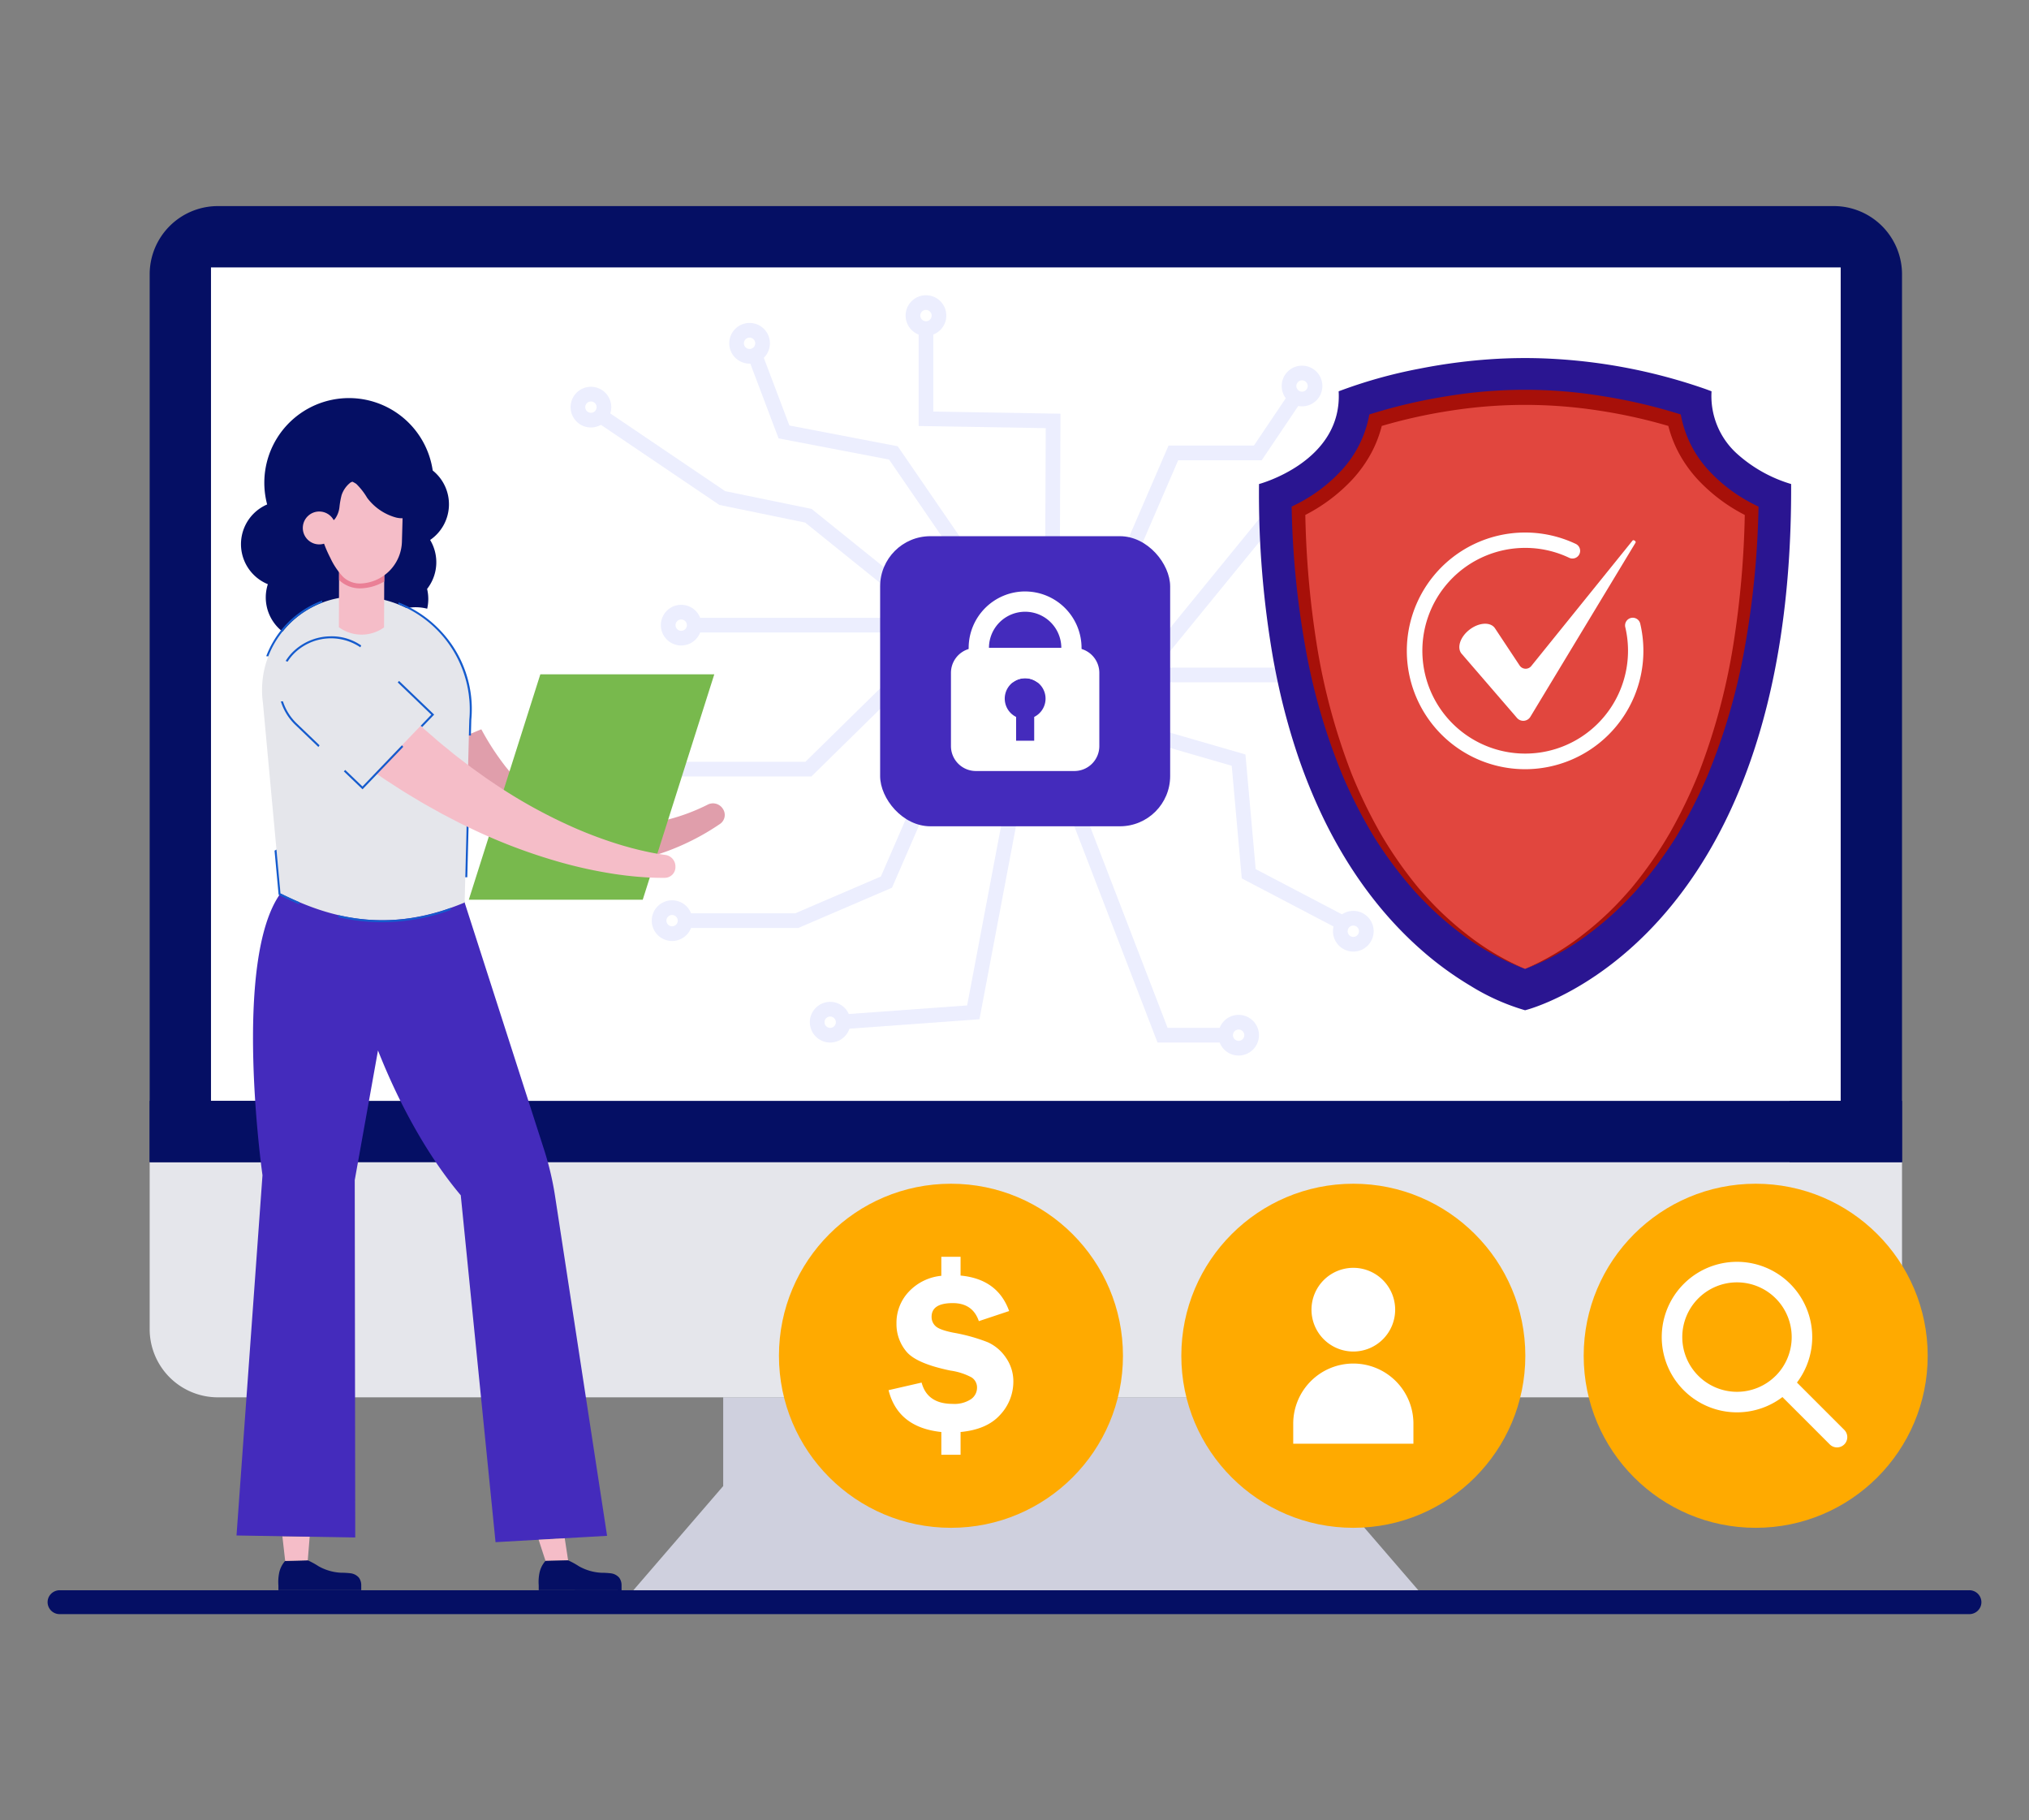 <svg xmlns="http://www.w3.org/2000/svg" xmlns:xlink="http://www.w3.org/1999/xlink" height="435" viewBox="0 0 485 435" width="485"><rect x="0" y="0" width="485" height="435" fill="#808080" stroke="none"/><clipPath id="a"><path d="m233 184h485v435h-485z"></path></clipPath><g clip-path="url(#a)" transform="translate(-233 -184)"><path d="m3739.244 1511.085a2.827 2.827 0 0 1 -.847 2.019 2.9 2.9 0 0 1 -2.042.837h-456.466a2.873 2.873 0 0 1 -2.889-2.855 2.818 2.818 0 0 1 .847-2.019 2.9 2.9 0 0 1 2.042-.837h456.465a2.871 2.871 0 0 1 2.89 2.855z" fill="#050f64" transform="translate(-3032.622 -944.19)"></path><path d="m3781.329 365.954v212.192h-418.87v-212.192a16.307 16.307 0 0 1 16.305-16.305h386.259a16.307 16.307 0 0 1 16.306 16.305z" fill="#050f64" transform="translate(-3093.682 -116.398)"></path><path d="m0 0h365.129v201.628h-365.129z" fill="#fff" transform="translate(295.646 260.12)"></path><path d="m3413.792 400.982v199.184h389.554v-199.184z" fill="#fff" transform="translate(-3130.359 -153.075)"></path><path d="m3955.058 1392.861-21.467-24.893v-21.209h-144.679v21.21l-21.465 24.892z" fill="#e5e6eb" transform="translate(-3383.041 -828.821)"></path><path d="m3955.058 1392.861-21.467-24.893v-21.209h-144.679v21.21l-21.465 24.892z" fill="#050f64" opacity=".1" transform="translate(-3383.041 -828.821)"></path><path d="m3781.329 1149.954v39.885a16.3 16.3 0 0 1 -16.305 16.305h-386.26a16.3 16.3 0 0 1 -16.305-16.305v-39.885z" fill="#e5e6eb" transform="translate(-3093.682 -688.206)"></path><path d="m0 0h14.656v418.87h-14.656z" fill="#050f64" transform="matrix(0 1 -1 0 687.647 447.091)"></path><circle cx="12.021" cy="12.021" fill="#050f64" r="12.021" transform="matrix(.234 -.972 .972 .234 463.712 498.718)"></circle><g fill="#eceefe"><path d="m4039.963 512.555-3.508-.016.172-37.387-30.388-.51v-23.61h3.507v20.161l30.4.51z" transform="translate(-3553.655 -188.835)"></path><path d="m4173.61 547.828-3.22-1.391 12.867-29.793h20.408l9-13.374 2.91 1.958-10.041 14.923h-19.97z" transform="translate(-3670.938 -226.159)"></path><path d="m4199.2 573.78-2.717-2.218 28.927-35.438 31.49-10.053 5.644-16.89 3.327 1.112-6.208 18.579-32.194 10.277z" transform="translate(-3689.583 -230.381)"></path><path d="m4234.9 831.93-24.292-12.73-2.4-26.915-24.036-6.961.976-3.369 26.341 7.628 2.446 27.4 22.6 11.839z" transform="translate(-3680.783 -425.277)"></path><path d="m4169.449 905.426h-17.561l-21.721-56.426 3.273-1.26 20.855 54.179h15.153z" transform="translate(-3642.199 -472.278)"></path><path d="m3938.136 903.007-.254-3.5 31.113-2.258 9.184-48.541 3.447.652-9.686 51.192z" transform="translate(-3504.814 -472.971)"></path><path d="m3833.85 871.316h-28.613v-3.508h27.892l20.47-8.793 8.992-20.7 3.217 1.4-9.546 21.976z" transform="translate(-3410.041 -465.545)"></path><path d="m3820.1 755.7h-38.5v-3.51h37.067l25.471-25.017 2.458 2.5z" transform="translate(-3393.15 -386.134)"></path><path d="m3808.768 565.461-25.652-20.66-20.5-4.213-30.7-20.759 1.965-2.905 30.119 20.368 20.653 4.244 26.314 21.193z" transform="translate(-3357.654 -235.914)"></path><path d="m3913.892 520.479-18.179-26.486-26.413-5.064-7.862-20.8 3.281-1.24 7.168 18.962 25.9 4.966 18.994 27.674z" transform="translate(-3450.197 -200.166)"></path><path d="m0 0h52.03v3.508h-52.03z" transform="translate(398.303 331.645)"></path><path d="m0 0h49.188v3.508h-49.188z" transform="translate(507.003 343.551)"></path><path d="m4000.217 434a4.861 4.861 0 1 1 4.861-4.861 4.867 4.867 0 0 1 -4.861 4.861zm0-6.215a1.354 1.354 0 1 0 1.354 1.354 1.355 1.355 0 0 0 -1.354-1.35z" transform="translate(-3545.879 -169.722)"></path><path d="m3852.542 457.189a4.861 4.861 0 1 1 4.862-4.861 4.866 4.866 0 0 1 -4.862 4.861zm0-6.215a1.354 1.354 0 1 0 1.354 1.354 1.355 1.355 0 0 0 -1.354-1.354z" transform="translate(-3440.367 -186.287)"></path><path d="m3719.713 510.624a4.861 4.861 0 1 1 4.862-4.861 4.867 4.867 0 0 1 -4.862 4.861zm0-6.215a1.354 1.354 0 1 0 1.354 1.354 1.355 1.355 0 0 0 -1.354-1.355z" transform="translate(-3345.462 -224.465)"></path><path d="m4315.066 492.939a4.861 4.861 0 1 1 4.861-4.861 4.867 4.867 0 0 1 -4.861 4.861zm0-6.215a1.354 1.354 0 1 0 1.354 1.354 1.355 1.355 0 0 0 -1.354-1.355z" transform="translate(-3770.834 -211.83)"></path><path d="m4421.526 495.814a4.861 4.861 0 1 1 4.861-4.861 4.867 4.867 0 0 1 -4.861 4.861zm0-6.215a1.354 1.354 0 1 0 1.354 1.354 1.355 1.355 0 0 0 -1.354-1.353z" transform="translate(-3846.899 -213.884)"></path><path d="m4358 949.311a4.861 4.861 0 1 1 4.862-4.861 4.867 4.867 0 0 1 -4.862 4.861zm0-6.215a1.354 1.354 0 1 0 1.354 1.354 1.355 1.355 0 0 0 -1.354-1.35z" transform="translate(-3801.512 -537.902)"></path><path d="m4363.43 734.808a4.861 4.861 0 1 1 4.861-4.861 4.867 4.867 0 0 1 -4.861 4.861zm0-6.215a1.354 1.354 0 1 0 1.354 1.354 1.355 1.355 0 0 0 -1.354-1.354z" transform="translate(-3805.39 -384.642)"></path><path d="m4261.979 1036.338a4.861 4.861 0 1 1 4.861-4.861 4.867 4.867 0 0 1 -4.861 4.861zm0-6.215a1.354 1.354 0 1 0 1.354 1.354 1.356 1.356 0 0 0 -1.354-1.355z" transform="translate(-3732.905 -600.082)"></path><path d="m3920.023 1025.454a4.861 4.861 0 1 1 4.861-4.862 4.867 4.867 0 0 1 -4.861 4.862zm0-6.215a1.354 1.354 0 1 0 1.354 1.354 1.355 1.355 0 0 0 -1.354-1.354z" transform="translate(-3488.581 -592.305)"></path><path d="m3787.657 940.451a4.861 4.861 0 1 1 4.862-4.861 4.867 4.867 0 0 1 -4.862 4.861zm0-6.215a1.354 1.354 0 1 0 1.354 1.354 1.355 1.355 0 0 0 -1.354-1.354z" transform="translate(-3394.007 -531.572)"></path><path d="m3763.009 813.633a4.861 4.861 0 1 1 4.861-4.861 4.867 4.867 0 0 1 -4.861 4.861zm0-6.215a1.354 1.354 0 1 0 1.354 1.354 1.355 1.355 0 0 0 -1.354-1.355z" transform="translate(-3376.396 -440.962)"></path><path d="m3795.295 693.108a4.861 4.861 0 1 1 4.861-4.861 4.867 4.867 0 0 1 -4.861 4.861zm0-6.215a1.354 1.354 0 1 0 1.354 1.354 1.356 1.356 0 0 0 -1.354-1.354z" transform="translate(-3399.464 -354.848)"></path></g><rect fill="#442bbc" height="69.324" rx="12" transform="translate(443.382 312.142)" width="69.324"></rect><path d="m4052.988 685.711v3.349h17.295v-3.349zm8.647-13.5a13.511 13.511 0 0 0 -13.5 13.5v8.189h10.6a4.879 4.879 0 0 1 5.785 0h10.6v-8.194a13.511 13.511 0 0 0 -13.484-13.491zm-8.647 13.5a8.647 8.647 0 1 1 17.295 0z" fill="#fff" transform="translate(-3583.593 -346.867)"></path><path d="m4064.53 719.736a5.946 5.946 0 0 0 -1.719-.253h-23.55a5.858 5.858 0 0 0 -1.723.256 5.954 5.954 0 0 0 -4.236 5.7v17.5a5.96 5.96 0 0 0 5.959 5.959h23.55a5.958 5.958 0 0 0 5.956-5.959v-17.5a5.959 5.959 0 0 0 -4.237-5.703zm-11.33 16.234v5.686h-4.325v-5.686a4.877 4.877 0 1 1 4.325 0z" fill="#fff" transform="translate(-3572.991 -380.639)"></path><path d="m3484.731 539.887a20.232 20.232 0 1 0 -39.575 8.113 10.332 10.332 0 0 0 .166 19.057c-.1.312-.187.631-.258.957a10.333 10.333 0 0 0 16.223 10.524c.132.034.264.068.4.1a10.336 10.336 0 0 1 9.446 2.061 10.338 10.338 0 0 0 12.255-12.511 10.336 10.336 0 0 0 .726-11.7 10.332 10.332 0 0 0 .619-16.6z" fill="#050f64" transform="translate(-3148.297 -243.445)"></path><path d="m3630.066 735.529a2.791 2.791 0 0 0 -3.461-1.025 47.341 47.341 0 0 1 -21.942 5.131 33.147 33.147 0 0 1 -10.488-2 33.121 33.121 0 0 1 -9.077-5.13 37.8 37.8 0 0 1 -3.906-3.545l-.464-.472-.446-.5c-.3-.333-.6-.657-.889-.994-.564-.7-1.155-1.36-1.688-2.094a61.859 61.859 0 0 1 -5.827-9.257 106.746 106.746 0 0 1 -7.977-21.175 8.466 8.466 0 0 0 -1.7-3.078 8.573 8.573 0 0 0 -1.291-1.194 9.465 9.465 0 0 0 -1.5-.948 10.166 10.166 0 0 0 -7.4-.657 9.3 9.3 0 0 0 -5.761 4.721 9.041 9.041 0 0 0 -.674 1.751 9.274 9.274 0 0 0 -.281 1.872 8.906 8.906 0 0 0 .661 3.872c1.7 3.985 3.561 7.93 5.657 11.793a108.516 108.516 0 0 0 6.983 11.3 76.389 76.389 0 0 0 8.757 10.341c.8.814 1.674 1.572 2.515 2.347.434.378.882.746 1.323 1.117l.663.554.689.532a50.369 50.369 0 0 0 5.776 3.912 44.357 44.357 0 0 0 13.03 5.1 42.924 42.924 0 0 0 13.724.676 50.642 50.642 0 0 0 12.876-3.228 57.829 57.829 0 0 0 11.446-6.055 2.6 2.6 0 0 0 .672-3.667z" fill="#e09eab" transform="translate(-3224.306 -358.279)"></path><path d="m3574.622 713.113-8.318-20.054c-2.516-6.066-9.123-9.291-15.189-6.776a12.449 12.449 0 0 0 -6.778 15.887l8.318 20.054z" fill="#fff" transform="translate(-3223.016 -356.304)"></path><path d="m3489.421 1487.343a3.138 3.138 0 0 0 -1.985-1.056 19.064 19.064 0 0 0 -2.3-.133 12.172 12.172 0 0 1 -5.373-1.556 18.178 18.178 0 0 0 -2.58-1.408l-5.4.142a6.184 6.184 0 0 0 -1.442 2.91 10.883 10.883 0 0 0 -.171 2.958v1.125h19.8v-1.125a3.049 3.049 0 0 0 -.549-1.857z" fill="#050f64" transform="translate(-3170.622 -926.299)"></path><path d="m3473.561 1463.046.667 5.893 5.4-.142.458-5.642z" fill="#f5bdc8" transform="translate(-3173.062 -911.907)"></path><path d="m3468.988 957.615c5.349 13.528 12.258 25.688 19.785 34.611l8.314 82.9 26.662-1.516-12.43-81.152a72.126 72.126 0 0 0 -2.5-10.737s-19.12-59.459-19.122-59.464c-2.024-7.774-44.013-2.17-44.013-2.17-11.6 16.1-4.305 67.343-4.305 67.343l-6.208 86.1 28.38.475-.12-85.4z" fill="#442bbc" transform="translate(-3145.636 -522.575)"></path><path d="m3688.091 1465.061 1.648 5.055 5.4-.135-.805-5.275z" fill="#f5bdc8" transform="translate(-3326.342 -913.094)"></path><path d="m3707.368 1487.352a3.138 3.138 0 0 0 -1.984-1.059 19.042 19.042 0 0 0 -2.3-.136 12.168 12.168 0 0 1 -5.371-1.563 18.144 18.144 0 0 0 -2.579-1.411l-5.4.135a6.189 6.189 0 0 0 -1.446 2.908 10.892 10.892 0 0 0 -.174 2.958v1.125l19.8.025v-1.125a3.049 3.049 0 0 0 -.546-1.857z" fill="#050f64" transform="translate(-3326.342 -926.294)"></path><path d="m3477.544 676.453a27.019 27.019 0 0 1 28.518 29.391l-1.113 43.7c-17.986 7.539-31.911 3.883-44.013-2.17l-4.2-45.525a22.354 22.354 0 0 1 20.808-25.396z" fill="#e5e6eb" transform="translate(-3160.885 -349.86)"></path><path d="m3463.736 686.719a22.79 22.79 0 0 0 -3.689 6.386l.489.038a22.419 22.419 0 0 1 12.875-12.839l.026-.508a22.871 22.871 0 0 0 -9.701 6.923zm40.395 66.54a46.547 46.547 0 0 1 -26.8 1.731l-.05.477a45.778 45.778 0 0 0 10.447 1.218 49.074 49.074 0 0 0 16.466-2.937zm-2.155-65.96a27.533 27.533 0 0 0 -10.289-7.06l-.086.465a27.035 27.035 0 0 1 16.984 27.562l-.1 3.759.48.048.1-3.778a27.191 27.191 0 0 0 -7.09-20.995zm5.65 58.632h.479l.359-14.179h-.477zm-44.168 3.867-.966-10.478-.46.254.973 10.533.24.12c1.6.8 3.162 1.522 4.7 2.167v-.518c-1.524-.645-3.02-1.345-4.487-2.076z" fill="#155bcd" transform="translate(-3163.407 -352.284)"></path><path d="m3531.726 644.127-.058 16.575a9.189 9.189 0 0 1 -10.8-.038l.058-16.575z" fill="#f5bdc8" transform="translate(-3206.863 -326.771)"></path><path d="m3531.823 649.387-.014 4.111a11.787 11.787 0 0 1 -5.491 1.634c-.113 0-.225.006-.337.006a7.182 7.182 0 0 1 -4.97-2l.013-3.792z" fill="#ea8096" transform="translate(-3206.965 -330.529)"></path><path d="m3525.014 579.554-.264 9.652-.061 2.142a10.271 10.271 0 0 1 -9.81 9.883 5.793 5.793 0 0 1 -1.613-.157 6.281 6.281 0 0 1 -.612-.182c-.042-.013-.084-.029-.126-.046a5.6 5.6 0 0 1 -2.067-1.367 17.305 17.305 0 0 1 -2.882-4.362 29.52 29.52 0 0 1 -1.721-4.021 13.281 13.281 0 0 1 -.7-5.045l.312-8.469 16.375-2.05z" fill="#f5bdc8" transform="translate(-3195.619 -277.788)"></path><path d="m3523.963 576.5a17.948 17.948 0 0 0 -1.017-3.529 6.282 6.282 0 0 0 -2.011-1.759 3.016 3.016 0 0 0 -1.35-.251 6.63 6.63 0 0 0 -1.95-1.567c-3.845-2.01-9.076-2.262-11.826-1.075-1.956.844-5.715 1.237-4.982 2.016-1.315-.035-.463 1.66-1.37 5.1-.809 3.066-.643 8.219.929 9.209s3.839.612 2.416-3.144c0 0-.021-.153-.042-.416a2.889 2.889 0 0 0 1.611-1.056 5.841 5.841 0 0 0 .994-2.7 19.955 19.955 0 0 1 .508-2.856 6.359 6.359 0 0 1 2.166-3.052q.209-.091.423-.174a7.547 7.547 0 0 1 .925.523 16.175 16.175 0 0 1 2.6 3.329 12.837 12.837 0 0 0 6.661 4.642 5.767 5.767 0 0 0 1.822.238c-.007.16-.018.319-.034.477 0 0 2.165-.129 2.817-1.162a4.17 4.17 0 0 0 .71-2.793z" fill="#050f64" transform="translate(-3191.225 -272.128)"></path><circle cx="3.929" cy="3.929" fill="#f5bdc8" r="3.929" transform="matrix(.092 -.996 .996 .092 305.035 313.724)"></circle><path d="m3629.629 795.447h41.58l17.1-53.86h-41.58z" fill="#78b94d" transform="translate(-3284.571 -396.433)"></path><path d="m3567.4 768.073a2.776 2.776 0 0 0 -2.236-2.779c-1.858-.244-3.733-.6-5.589-1.026-.929-.2-1.854-.451-2.777-.685-.92-.259-1.841-.506-2.754-.791a100.291 100.291 0 0 1 -10.745-3.987 123.012 123.012 0 0 1 -19.974-11.106l-1.184-.8-1.163-.832-2.32-1.663-2.272-1.731c-.754-.58-1.517-1.143-2.249-1.756-1.474-1.208-2.965-2.378-4.389-3.647l-2.155-1.865c-.708-.635-1.4-1.287-2.1-1.929a187.626 187.626 0 0 1 -15.766-16.462 8.4 8.4 0 0 0 -6.24-2.7 10.284 10.284 0 0 0 -6.9 2.7 9.46 9.46 0 0 0 -3.166 6.691 8.549 8.549 0 0 0 2.778 6.694 204.973 204.973 0 0 0 19.591 15.34c.857.584 1.706 1.177 2.569 1.752l2.619 1.683c1.728 1.141 3.529 2.184 5.3 3.254.88.543 1.8 1.038 2.7 1.546l2.715 1.511 2.759 1.435 1.378.714 1.4.676a133.5 133.5 0 0 0 23.153 8.843 108.186 108.186 0 0 0 12.1 2.613c1.019.163 2.047.288 3.069.423 1.029.11 2.053.232 3.087.307 2.064.17 4.133.265 6.235.24a2.56 2.56 0 0 0 2.526-2.663z" fill="#f5bdc8" transform="translate(-3172.95 -376.951)"></path><path d="m3491.619 746.853-15.67-15.027c-4.74-4.545-5.349-11.873-.8-16.612a12.449 12.449 0 0 1 17.263-.552l15.67 15.027z" fill="#e5e6eb" transform="translate(-3171.979 -374.899)"></path><path d="m3500.222 720.79 8.028 7.7-2.552 2.662.392.281 2.838-2.958-8.389-8.046zm-16.366-11.014a13.026 13.026 0 0 0 -8.886 3.9 11.8 11.8 0 0 0 -1.535 1.978l.456.18a11.2 11.2 0 0 1 1.425-1.826 12.538 12.538 0 0 1 15.969-1.614l.2-.447a12.463 12.463 0 0 0 -7.629-2.17zm-8.068 21.194 5.466 5.244.28-.395-5.415-5.193a12.718 12.718 0 0 1 -3.342-5.329l-.494.031a13.179 13.179 0 0 0 3.505 5.643zm11.881 10.733-.333.343 4.467 4.284 9.738-10.155-.312-.367-9.44 9.844z" fill="#155bcd" transform="translate(-3172.149 -373.699)"></path><path d="m4418.377 506.949c.484 110.342-63.6 125.758-63.6 125.758a52.643 52.643 0 0 1 -13.024-5.825 78.858 78.858 0 0 1 -11.563-8.406c-7.893-6.888-16.414-16.912-23.475-31.367a132.14 132.14 0 0 1 -6.989-17.505q-1.3-4.055-2.443-8.449-1.518-5.854-2.7-12.352a228.624 228.624 0 0 1 -3.4-41.854s20-5.3 19.037-22.159a115.8 115.8 0 0 1 19.3-5.406c2.985-.592 6.238-1.135 9.707-1.561 2.255-.282 4.6-.513 7.032-.68 2.747-.195 5.594-.3 8.521-.3 2.5 0 4.943.08 7.321.224a132.532 132.532 0 0 1 35.668 7.133c1.033.368 1.583.592 1.583.592a18.556 18.556 0 0 0 6.31 15.113 33.719 33.719 0 0 0 12.715 7.044z" fill="#2a1591" transform="translate(-3757.235 -207.274)"></path><path d="m4378.427 646.329c-4.562-1.744-15.307-6.82-25.887-18.9-17.759-20.275-27.484-51.5-28.27-90.582 7.6-3.753 16.167-10.778 18.439-21.659a119.788 119.788 0 0 1 71.436 0c2.272 10.882 10.841 17.906 18.439 21.659-.786 39.081-10.511 70.307-28.271 90.583-10.579 12.08-21.323 17.155-25.886 18.899z" fill="#e1463e" transform="translate(-3780.884 -230.781)"></path><path d="m4374.314 641.81a59.664 59.664 0 0 1 -14.222-7.631 77.846 77.846 0 0 1 -6.319-5.087c-2.018-1.806-3.917-3.74-5.758-5.731a98.034 98.034 0 0 1 -9.745-13.012 116.658 116.658 0 0 1 -7.448-14.469 146.784 146.784 0 0 1 -9.07-31.2 211.311 211.311 0 0 1 -3.212-32.322l-.026-1.014.927-.469a37.575 37.575 0 0 0 11.192-8.423 26.563 26.563 0 0 0 6.257-12.142l.211-1.008.985-.3a129.434 129.434 0 0 1 17.9-4.106 114.13 114.13 0 0 1 36.652 0 129.459 129.459 0 0 1 17.9 4.107l.985.3.211 1.009a26.537 26.537 0 0 0 6.266 12.14 37.583 37.583 0 0 0 11.191 8.422l.93.47-.027 1.017a211.571 211.571 0 0 1 -3.21 32.323 146.856 146.856 0 0 1 -9.071 31.2 116.932 116.932 0 0 1 -7.449 14.47 97.98 97.98 0 0 1 -9.746 13.011c-1.841 1.99-3.74 3.925-5.759 5.731a77.8 77.8 0 0 1 -6.32 5.086 59.619 59.619 0 0 1 -14.225 7.628zm0 0a61.9 61.9 0 0 0 13.816-8.179 77.036 77.036 0 0 0 6.08-5.236c1.933-1.848 3.741-3.82 5.488-5.839a96.4 96.4 0 0 0 9.153-13.11 118.045 118.045 0 0 0 6.96-14.389 151.065 151.065 0 0 0 8.3-30.854 223.667 223.667 0 0 0 2.736-31.908l.9 1.487a40.87 40.87 0 0 1 -12.284-9.062 30.9 30.9 0 0 1 -4.477-6.346 28.743 28.743 0 0 1 -2.668-7.348l1.2 1.311a126 126 0 0 0 -17.422-3.932 115.4 115.4 0 0 0 -35.569 0 125.926 125.926 0 0 0 -17.422 3.932l1.195-1.31a28.7 28.7 0 0 1 -2.668 7.347 31.171 31.171 0 0 1 -4.479 6.344 40.888 40.888 0 0 1 -12.283 9.062l.9-1.482a223.962 223.962 0 0 0 2.735 31.909 151.113 151.113 0 0 0 8.3 30.854 118.368 118.368 0 0 0 6.959 14.389 96.451 96.451 0 0 0 9.155 13.11c1.747 2.019 3.555 3.99 5.489 5.838a76.931 76.931 0 0 0 6.08 5.236 61.89 61.89 0 0 0 13.826 8.176z" fill="#a71009" transform="translate(-3776.771 -226.262)"></path><path d="m4500.33 629.406-24.208 29.983a1.728 1.728 0 0 1 -2.785-.131l-5.884-8.883c-1.045-1.578-3.817-1.434-6.086.314s-3.114 4.392-1.855 5.805l13.2 15.3a1.978 1.978 0 0 0 3.19-.27l25.143-41.617c.194-.317-.483-.788-.715-.501z" fill="#fff" transform="translate(-3877.095 -316.217)"></path><path d="m4443.18 679.447a28.281 28.281 0 1 1 12.152-53.826 1.837 1.837 0 0 1 -1.58 3.316 24.385 24.385 0 0 0 -10.572-2.38 24.579 24.579 0 1 0 23.945 18.911 1.837 1.837 0 0 1 3.574-.847 28.416 28.416 0 0 1 .762 6.545 28.282 28.282 0 0 1 -28.281 28.281z" fill="#fff" transform="translate(-3845.636 -311.621)"></path><circle cx="41.114" cy="41.114" fill="#fa0" r="41.114" transform="translate(419.197 466.891)"></circle><circle cx="41.114" cy="41.114" fill="#fa0" r="41.114" transform="translate(515.377 466.891)"></circle><circle cx="41.114" cy="41.114" fill="#fa0" r="41.114" transform="translate(611.556 466.891)"></circle><path d="m3998.276 1271v5.432h-4.6v-5.432q-10.374-1.091-12.615-10l7.9-1.811q1.351 5.087 7.415 5.087a7.117 7.117 0 0 0 4.383-1.121 3.325 3.325 0 0 0 1.451-2.7 2.865 2.865 0 0 0 -1.293-2.5 15.077 15.077 0 0 0 -5.059-1.633q-8.164-1.684-10.533-4.546a10.163 10.163 0 0 1 -2.369-6.686 10.784 10.784 0 0 1 2.989-7.665 12.262 12.262 0 0 1 7.73-3.753v-4.541h4.6v4.483q8.873.834 11.61 8.478l-7.242 2.414q-1.466-4.311-6.236-4.311-5.059 0-5.058 3.276a2.957 2.957 0 0 0 .948 2.227q.948.905 4.282 1.567a42.554 42.554 0 0 1 8.176 2.272 10.376 10.376 0 0 1 4.369 3.712 9.852 9.852 0 0 1 1.768 5.726 11.579 11.579 0 0 1 -3.14 7.9q-3.14 3.525-9.476 4.125z" fill="#fff" transform="translate(-3535.666 -744.776)"></path><path d="m4334.218 1318.484a14.366 14.366 0 0 0 -14.366 14.366v4.789h28.731v-4.789a14.365 14.365 0 0 0 -14.365-14.366z" fill="#fff" transform="translate(-3777.727 -808.62)"></path><path d="m4345.143 1258.363a10 10 0 1 0 -10-10 10 10 0 0 0 10 10z" fill="#fff" transform="translate(-3788.652 -751.374)"></path><path d="m4672 1273.469-11.282-11.283a17.986 17.986 0 1 0 -3.471 3.471l11.283 11.282a2.454 2.454 0 1 0 3.47-3.47zm-16.368-12.9a13.078 13.078 0 1 1 0-18.495 13.092 13.092 0 0 1 .005 18.497z" fill="#fff" transform="translate(-3998.184 -747.783)"></path></g></svg>